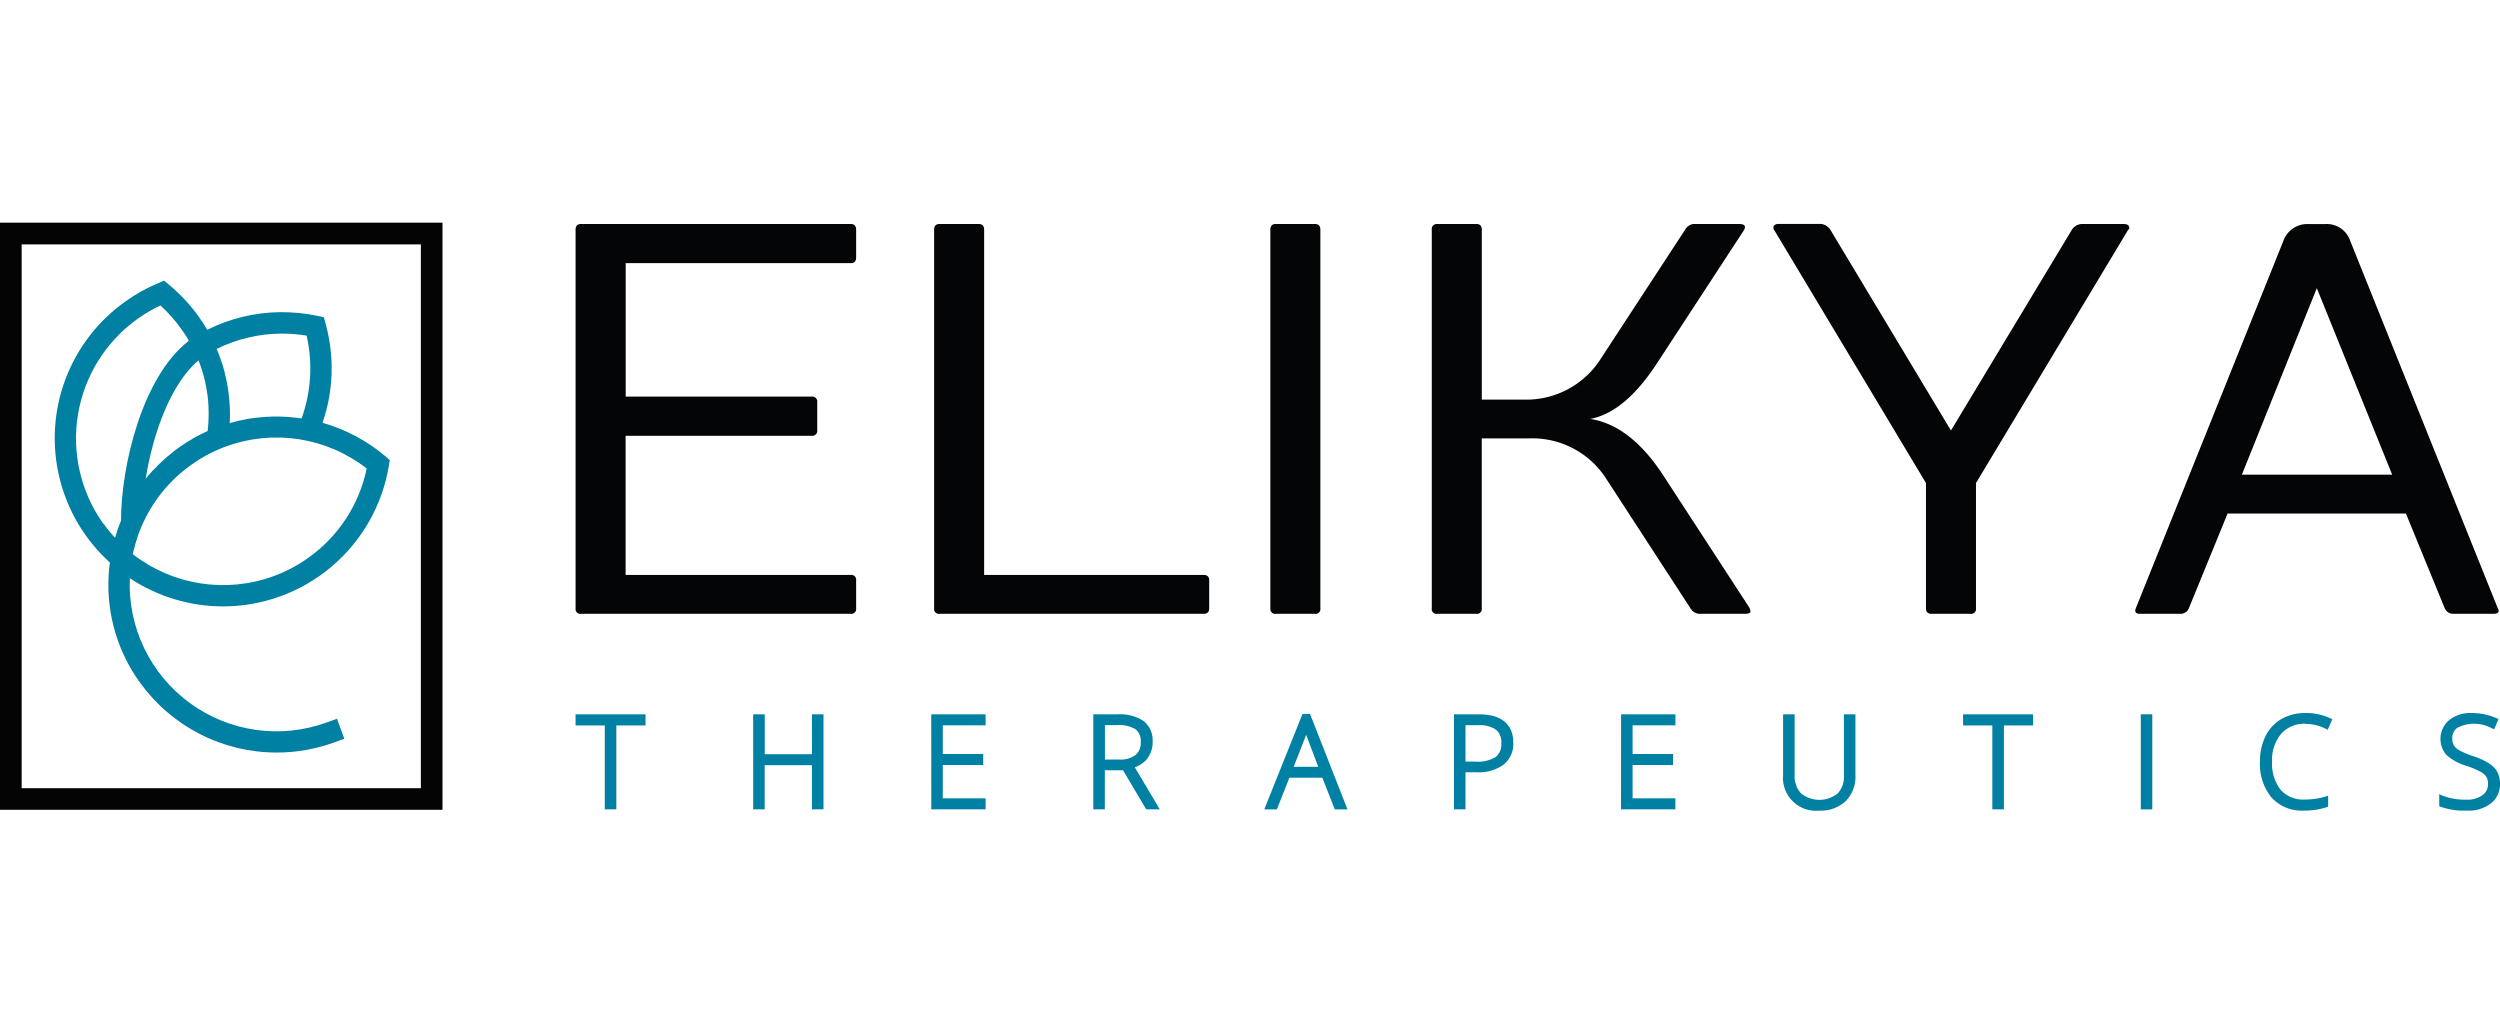 <svg xmlns="http://www.w3.org/2000/svg" xmlns:xlink="http://www.w3.org/1999/xlink" width="150" height="62" viewBox="0 0 150 62">
  <defs>
    <clipPath id="clip-path">
      <path id="Tracé_21" data-name="Tracé 21" d="M10.427,22.481c0-.013.006-.026.006-.039.026-.115.051-.223.083-.337a.4.4,0,0,1,.026-.077,2.571,2.571,0,0,1,.108-.376c.032-.134.083-.268.127-.4s.108-.281.166-.415a8.738,8.738,0,0,1,2.991-3.717,8.618,8.618,0,0,1,1.811-1c.1-.039.178-.07.267-.1h.006a8.8,8.8,0,0,1,8.443,1.32A8.737,8.737,0,0,1,20.955,22.7a8.636,8.636,0,0,1-2.084,1.1,8.822,8.822,0,0,1-8.444-1.32m3.941-11.632c.038.1.076.185.1.274.006.013.013.019.013.026a8.224,8.224,0,0,1,.344,1.281c.013.083.033.166.045.249.019.1.032.21.045.312.025.2.044.389.051.587.006.154.013.313.013.466a9.56,9.56,0,0,1-.058,1.046c-.044.019-.083.038-.121.057-.057.025-.108.051-.159.076a.572.572,0,0,0-.108.058.6.6,0,0,0-.1.045.126.126,0,0,0-.051.026c-.051.025-.1.051-.14.076a1.212,1.212,0,0,0-.127.07l-.083.045c-.058.032-.108.064-.159.1s-.09.051-.128.077c-.191.115-.376.242-.561.369l-.255.185c-.058.045-.115.1-.172.147a.627.627,0,0,0-.077.058c-.115.1-.23.185-.339.287-.05.045-.1.089-.147.133a6.138,6.138,0,0,0-.452.453c-.07.057-.121.121-.185.185-.121.134-.242.274-.357.421.428-2.691,1.493-5.688,3.163-7.1m1.894,3.169q0-.258-.019-.517c-.006-.14-.019-.286-.032-.427s-.032-.267-.051-.4a3.564,3.564,0,0,0-.057-.357,4.549,4.549,0,0,0-.1-.49q-.067-.307-.153-.613c-.057-.178-.121-.363-.185-.541s-.128-.351-.2-.517a8.889,8.889,0,0,1,3.82-.918,9.25,9.25,0,0,1,1.575.121,8.834,8.834,0,0,1-.3,4.968h-.019c-.179-.025-.345-.051-.523-.064a.127.127,0,0,0-.051-.006c-.108-.013-.21-.019-.319-.025-.211-.013-.427-.019-.638-.019a3.825,3.825,0,0,0-.388.013,3.367,3.367,0,0,0-.351.019c-.089.007-.185.013-.274.026a2.065,2.065,0,0,0-.281.032c-.146.012-.293.038-.433.063a9.47,9.47,0,0,0-1.033.242c.007-.191.013-.388.013-.587m-7.6,6.626A8.816,8.816,0,0,1,10.721,8.356a9.081,9.081,0,0,1,1.364-.8,8.882,8.882,0,0,1,1.256,1.422c.159.211.294.434.434.657v.006l-.019.006.026.038C10.995,11.825,9.72,17.2,9.72,20.466c-.058.147-.115.287-.166.434l-.019.038c-.013.045-.026.083-.038.127a.393.393,0,0,0-.025.083,1.348,1.348,0,0,0-.051.159l-.058.192a8.153,8.153,0,0,1-.695-.855M11.952,6.22a9.76,9.76,0,0,0-1.971,1.1,10.059,10.059,0,0,0-.937,15.655v.013l.006.006c-.038.28-.064.554-.077.829a10,10,0,0,0,1.862,6.332,10.114,10.114,0,0,0,8.233,4.228,9.991,9.991,0,0,0,3.45-.612l.6-.217-.44-1.2-.6.217a8.806,8.806,0,0,1-11.83-8.647,10.144,10.144,0,0,0,5.606,1.69,10.089,10.089,0,0,0,9.935-8.424l.057-.356-.274-.237a10.114,10.114,0,0,0-3.763-2,9.867,9.867,0,0,0,.549-3.374,10.323,10.323,0,0,0-.364-2.583l-.1-.376-.383-.082a10.587,10.587,0,0,0-2.238-.223,10.009,10.009,0,0,0-4.381,1.059c-.16-.274-.332-.536-.51-.791A10.185,10.185,0,0,0,12.6,6.315l-.3-.248Z" transform="translate(-5.757 -6.067)" fill="none"/>
    </clipPath>
    <radialGradient id="radial-gradient" cx="0.532" cy="0.5" r="0.434" gradientTransform="matrix(1.32, 0, 0, -0.976, 0.029, 2.22)" gradientUnits="objectBoundingBox">
      <stop offset="0" stop-color="#002d7b"/>
      <stop offset="0" stop-color="#004988"/>
      <stop offset="0" stop-color="#0080a3"/>
      <stop offset="1" stop-color="#0080a3"/>
    </radialGradient>
    <clipPath id="clip-path-2">
      <rect id="Rectangle_19" data-name="Rectangle 19" width="150" height="35.275" fill="none"/>
    </clipPath>
  </defs>
  <rect id="Rectangle_178" data-name="Rectangle 178" width="150" height="62" fill="none"/>
  <g id="Groupe_255" data-name="Groupe 255" transform="translate(0 13.362)">
    <g id="Groupe_16" data-name="Groupe 16" transform="translate(3.298 3.475)">
      <g id="Groupe_15" data-name="Groupe 15" clip-path="url(#clip-path)">
        <rect id="Rectangle_17" data-name="Rectangle 17" width="21.446" height="28.313" transform="translate(-1.356 0)" fill="url(#radial-gradient)"/>
      </g>
    </g>
    <g id="Groupe_18" data-name="Groupe 18" transform="translate(0 0)">
      <g id="Groupe_17" data-name="Groupe 17" clip-path="url(#clip-path-2)">
        <path id="Tracé_22" data-name="Tracé 22" d="M60.293,23.2V.479q0-.343.326-.343H76.8c.218,0,.326.114.326.343V2.142c0,.229-.108.343-.326.343h-13.5v8.007H74.449a.3.3,0,0,1,.343.343V12.5a.3.3,0,0,1-.343.343H63.294v8.35H76.8a.288.288,0,0,1,.326.326V23.2a.288.288,0,0,1-.326.326H60.619a.288.288,0,0,1-.326-.326" transform="translate(-25.758 -0.058)" fill="#040506"/>
        <path id="Tracé_23" data-name="Tracé 23" d="M97.85,23.2V.479q0-.343.326-.343h2.349q.326,0,.326.343V21.191h13.161c.229,0,.343.108.343.326V23.2c0,.218-.114.326-.343.326H98.176a.288.288,0,0,1-.326-.326" transform="translate(-41.803 -0.058)" fill="#040506"/>
        <path id="Tracé_24" data-name="Tracé 24" d="M133.071,23.2V.479q0-.343.326-.343h2.349q.326,0,.326.343V23.2a.288.288,0,0,1-.326.326H133.4a.288.288,0,0,1-.326-.326" transform="translate(-56.85 -0.058)" fill="#040506"/>
        <path id="Tracé_25" data-name="Tracé 25" d="M149.983,23.2V.479a.3.3,0,0,1,.326-.343h2.349q.326,0,.326.343V10.672H155.5A5.287,5.287,0,0,0,160.16,8.16L165.183.479a.677.677,0,0,1,.489-.343h2.741q.538,0,.276.407L163.5,8.486q-1.942,2.969-4.012,3.344,2.4.375,4.354,3.343l5.171,7.943a.567.567,0,0,1,.089.269c.006.093-.112.139-.351.139h-2.74a.663.663,0,0,1-.505-.326L160.5,15.5a5.266,5.266,0,0,0-4.681-2.5h-2.838V23.2a.288.288,0,0,1-.326.326h-2.349a.288.288,0,0,1-.326-.326" transform="translate(-64.076 -0.058)" fill="#040506"/>
        <path id="Tracé_26" data-name="Tracé 26" d="M206.781.135q.343,0,.343.245a.1.1,0,0,1-.065.1l-9.133,15.2V23.2a.288.288,0,0,1-.326.326h-2.332c-.228,0-.343-.109-.343-.326V15.677L185.807.478a.135.135,0,0,1-.032-.1v-.1a.328.328,0,0,1,.293-.147h2.447a.752.752,0,0,1,.668.343l7.241,12.052L203.682.478a.752.752,0,0,1,.668-.343Z" transform="translate(-79.367 -0.058)" fill="#040506"/>
        <path id="Tracé_27" data-name="Tracé 27" d="M223.7,23.2l8.856-22.05a1.52,1.52,0,0,1,1.5-1.01h1.012a1.476,1.476,0,0,1,1.5,1.01l8.856,22.05a.371.371,0,0,1,.049.146q0,.18-.326.18h-2.4a.556.556,0,0,1-.506-.326l-2.332-5.692h-10.7L226.882,23.2a.533.533,0,0,1-.5.326h-2.4c-.206,0-.31-.06-.31-.18a.212.212,0,0,1,.033-.146m6.361-8.024h9.018L234.563,3.985Z" transform="translate(-95.554 -0.058)" fill="#040506"/>
        <path id="Tracé_28" data-name="Tracé 28" d="M60.294,52.166h1.751V57.2h.694V52.166H64.49V51.5h-4.2Z" transform="translate(-25.759 -22.001)" fill="#0080a3"/>
        <path id="Tracé_29" data-name="Tracé 29" d="M82.428,53.89H79.594V51.5H78.9v5.7h.69V54.551h2.834V57.2h.694V51.5h-.694Z" transform="translate(-33.709 -22.001)" fill="#0080a3"/>
        <path id="Tracé_30" data-name="Tracé 30" d="M97.553,57.2h3.26v-.661H98.243v-2h2.425v-.661H98.243V52.158h2.569V51.5h-3.26Z" transform="translate(-41.676 -22.001)" fill="#0080a3"/>
        <path id="Tracé_31" data-name="Tracé 31" d="M117.768,54.15a1.616,1.616,0,0,0,.318-1.01,1.477,1.477,0,0,0-.541-1.24,2.574,2.574,0,0,0-1.578-.4h-1.44v5.7h.69V54.854h1.091L117.7,57.2h.816l-1.5-2.524a1.635,1.635,0,0,0,.757-.528m-2.55-2h.735a1.879,1.879,0,0,1,1.107.249.9.9,0,0,1,.307.77.931.931,0,0,1-.318.776,1.5,1.5,0,0,1-.959.27h-.871Z" transform="translate(-48.928 -22.001)" fill="#0080a3"/>
        <path id="Tracé_32" data-name="Tracé 32" d="M134.728,51.459l-2.294,5.726h.756l.751-1.9h1.976l.748,1.9h.762l-2.246-5.726Zm.291,1.44.653,1.73H134.2l.671-1.718c.026-.063.052-.129.076-.2.025.069.049.131.07.184" transform="translate(-56.578 -21.984)" fill="#0080a3"/>
        <path id="Tracé_33" data-name="Tracé 33" d="M153.786,51.5h-1.477v5.7H153V54.974h.676a2.544,2.544,0,0,0,1.6-.45,1.586,1.586,0,0,0,.591-1.321c0-.778-.361-1.706-2.081-1.706m1.361,1.721a.978.978,0,0,1-.342.848,2.113,2.113,0,0,1-1.222.27H153V52.151h.735a1.782,1.782,0,0,1,1.091.267.946.946,0,0,1,.322.8" transform="translate(-65.069 -22.001)" fill="#0080a3"/>
        <path id="Tracé_34" data-name="Tracé 34" d="M169.806,57.2h3.26v-.661H170.5v-2h2.426v-.661H170.5V52.158h2.57V51.5h-3.26Z" transform="translate(-72.544 -22.001)" fill="#0080a3"/>
        <path id="Tracé_35" data-name="Tracé 35" d="M190.43,55.179a1.44,1.44,0,0,1-.377,1.071,1.759,1.759,0,0,1-2.193-.007,1.5,1.5,0,0,1-.385-1.1V51.5h-.694v3.63a1.978,1.978,0,0,0,2.145,2.148,2.222,2.222,0,0,0,1.61-.568,2.091,2.091,0,0,0,.586-1.565V51.5h-.691Z" transform="translate(-79.796 -22.001)" fill="#0080a3"/>
        <path id="Tracé_36" data-name="Tracé 36" d="M205.642,52.166h1.752V57.2h.694V52.166h1.751V51.5h-4.2Z" transform="translate(-87.854 -22.001)" fill="#0080a3"/>
        <rect id="Rectangle_18" data-name="Rectangle 18" width="0.69" height="5.704" transform="translate(128.447 29.497)" fill="#0080a3"/>
        <path id="Tracé_37" data-name="Tracé 37" d="M239.486,52.016a2.594,2.594,0,0,1,1.168.278l.147.073.281-.629-.139-.066a3.431,3.431,0,0,0-1.48-.31,2.818,2.818,0,0,0-1.438.362,2.424,2.424,0,0,0-.958,1.034,3.386,3.386,0,0,0-.328,1.519,3.139,3.139,0,0,0,.692,2.154,2.429,2.429,0,0,0,1.905.786,4.223,4.223,0,0,0,1.387-.2l.105-.037v-.656l-.2.062a4.129,4.129,0,0,1-1.2.166,1.793,1.793,0,0,1-1.451-.584,2.521,2.521,0,0,1-.511-1.689,2.424,2.424,0,0,1,.542-1.672,1.872,1.872,0,0,1,1.479-.6" transform="translate(-101.14 -21.943)" fill="#0080a3"/>
        <path id="Tracé_38" data-name="Tracé 38" d="M259,54.891a1.514,1.514,0,0,0-.514-.519,4.684,4.684,0,0,0-.98-.439,4.72,4.72,0,0,1-.818-.352.846.846,0,0,1-.3-.289.831.831,0,0,1-.089-.412.747.747,0,0,1,.294-.628,2.215,2.215,0,0,1,2.077.025l.144.06.258-.613-.143-.062a3.734,3.734,0,0,0-1.489-.3,2.038,2.038,0,0,0-1.316.416,1.472,1.472,0,0,0-.174,2.1,3.036,3.036,0,0,0,1.2.654,4.987,4.987,0,0,1,.829.347,1.017,1.017,0,0,1,.365.314.77.77,0,0,1,.1.423.809.809,0,0,1-.329.674,1.524,1.524,0,0,1-.956.27,3.694,3.694,0,0,1-1.424-.234l-.219-.092v.718l.1.04a4.3,4.3,0,0,0,1.575.229,2.215,2.215,0,0,0,1.415-.428,1.449,1.449,0,0,0,.556-1.193,1.433,1.433,0,0,0-.166-.706" transform="translate(-109.162 -21.943)" fill="#0080a3"/>
        <path id="Tracé_39" data-name="Tracé 39" d="M26.549,35.226H0V0H26.549ZM1.3,33.929H25.252V1.3H1.3Z" transform="translate(0 0)" fill="#040405"/>
      </g>
    </g>
  </g>
</svg>
